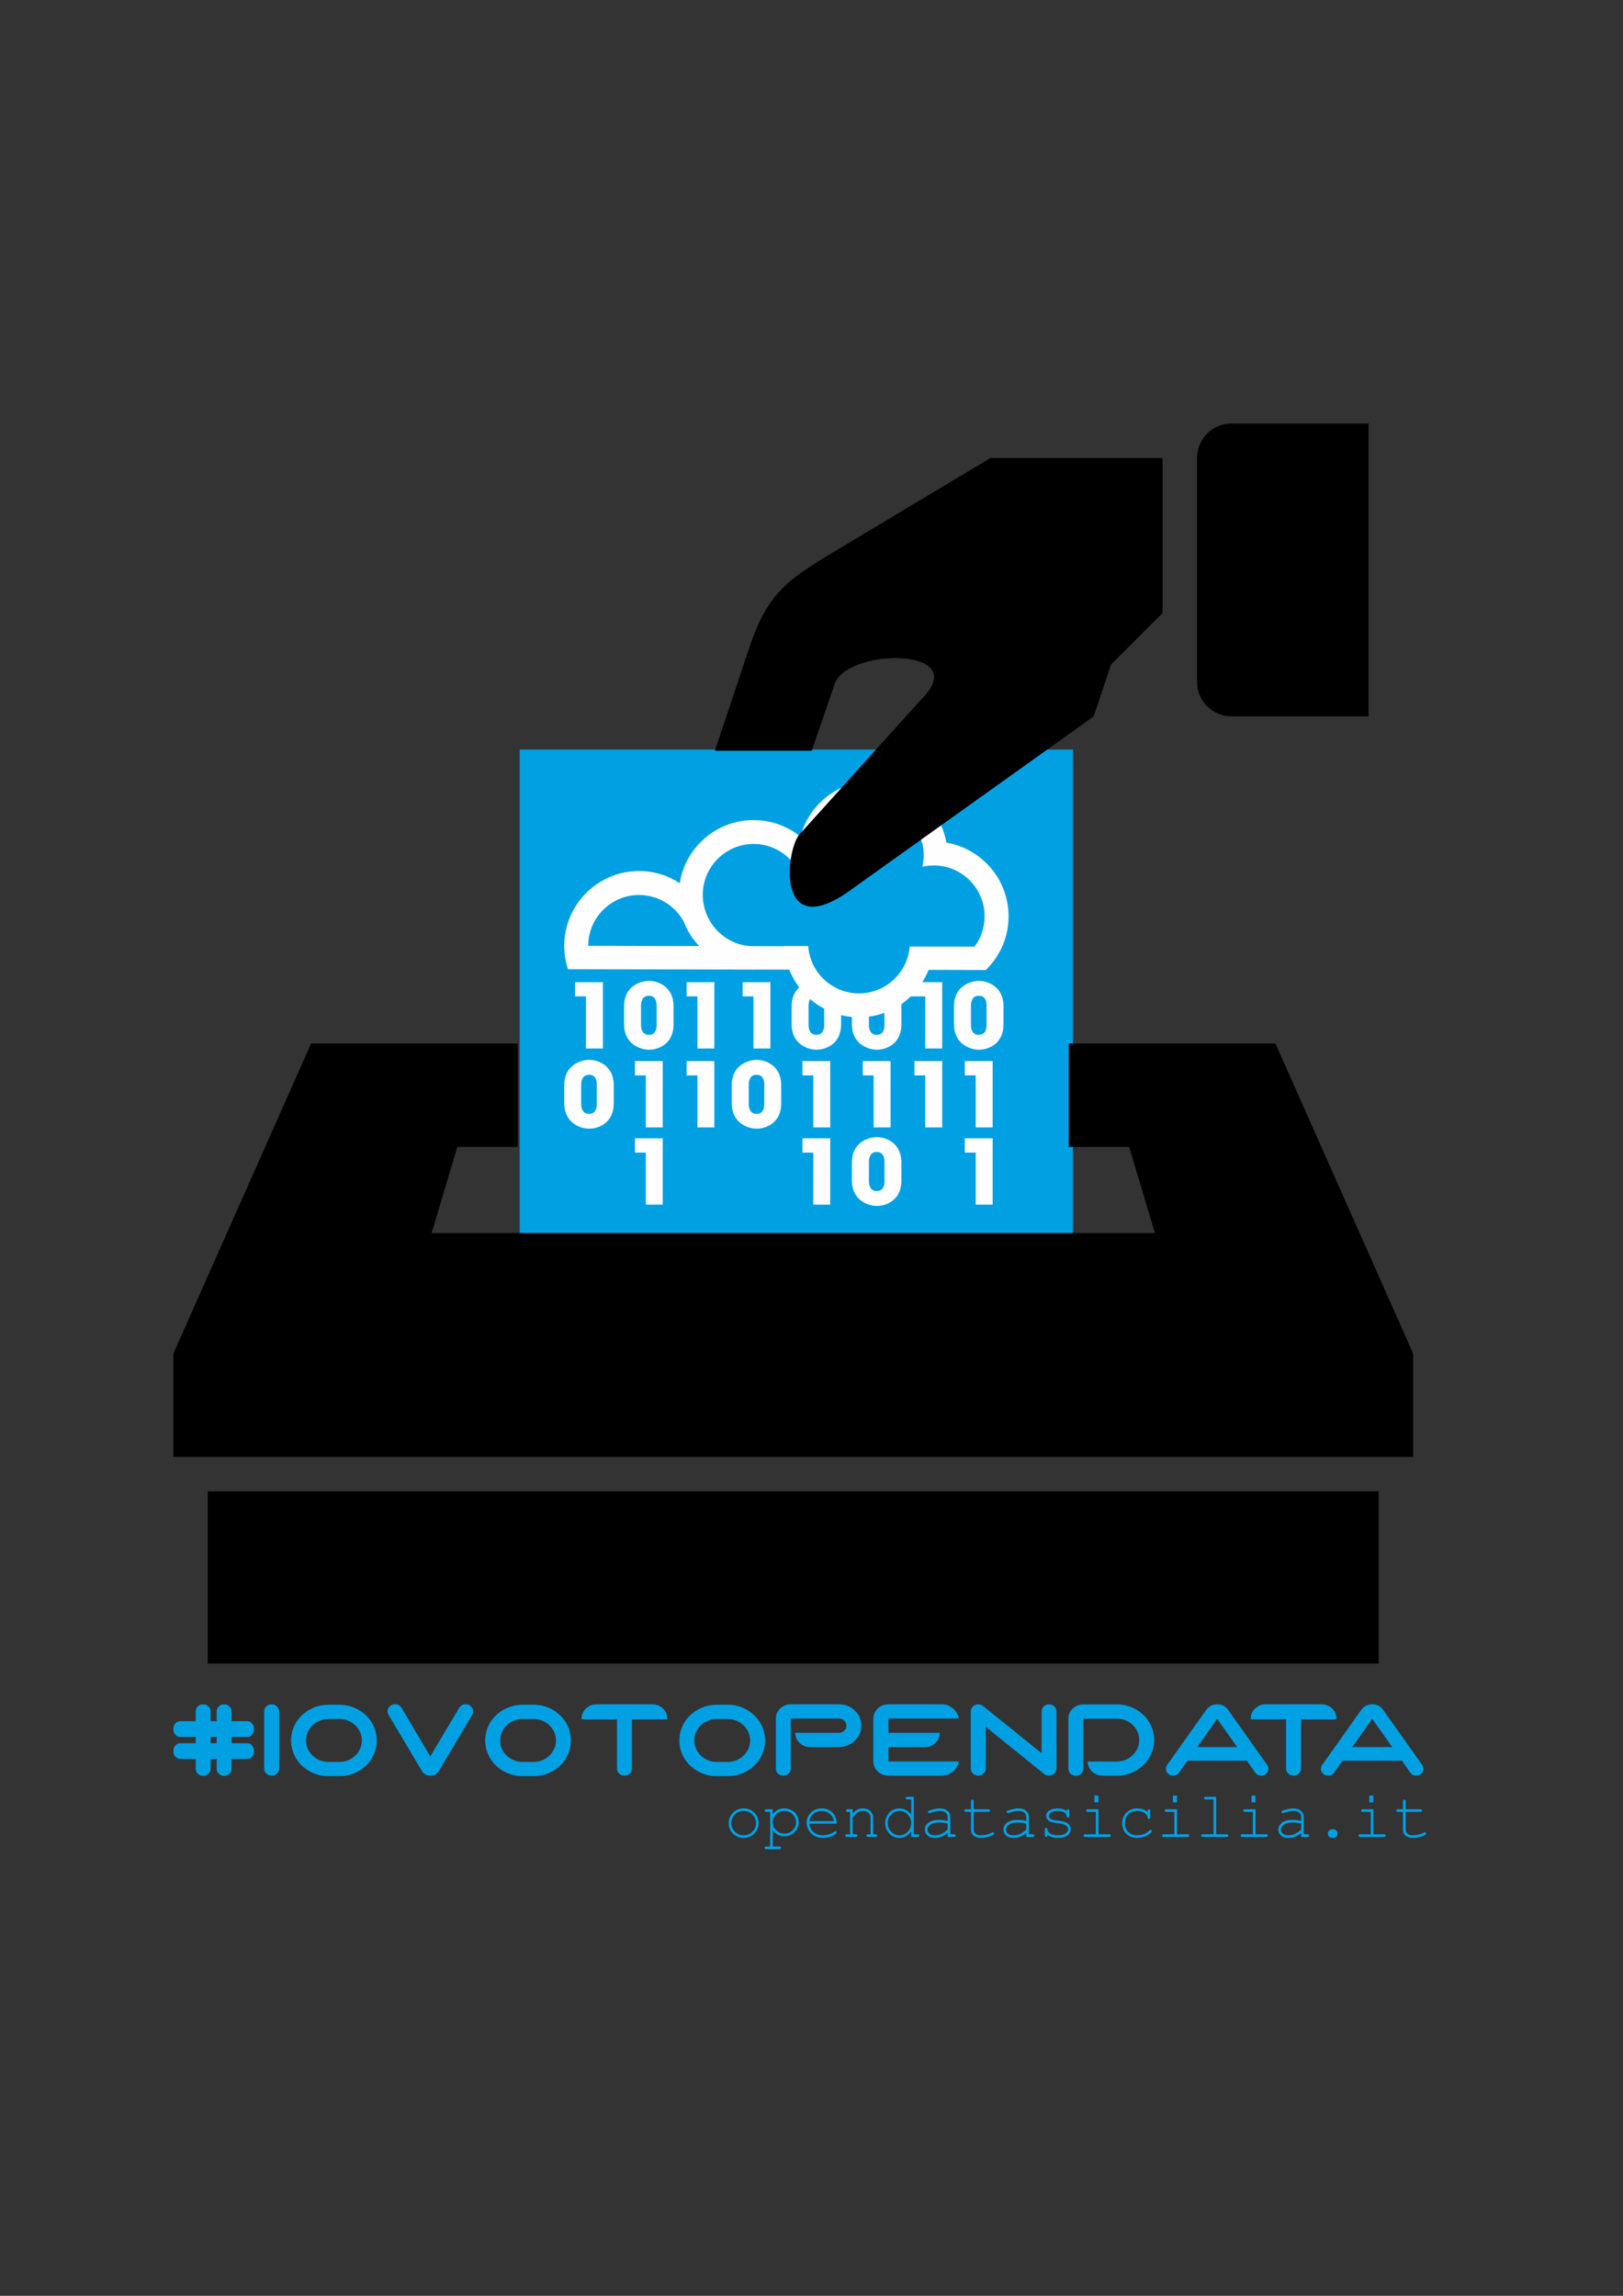 <?xml version="1.0" encoding="UTF-8"?>
<!DOCTYPE svg PUBLIC "-//W3C//DTD SVG 1.1//EN" "http://www.w3.org/Graphics/SVG/1.1/DTD/svg11.dtd">
<!-- Creator: CorelDRAW X7 -->
<svg xmlns="http://www.w3.org/2000/svg" xml:space="preserve" width="210mm" height="297mm" version="1.1" style="shape-rendering:geometricPrecision; text-rendering:geometricPrecision; image-rendering:optimizeQuality; fill-rule:evenodd; clip-rule:evenodd"
viewBox="0 0 21000 29700"
 xmlns:xlink="http://www.w3.org/1999/xlink"
 sodipodi:linespacing="125%"
 sodipodi:role="line"
 xmlns:dc="http://purl.org/dc/elements/1.1/"
 xmlns:cc="http://creativecommons.org/ns#"
 xmlns:rdf="http://www.w3.org/1999/02/22-rdf-syntax-ns#"
 xmlns:svg="http://www.w3.org/2000/svg"
 xmlns:sodipodi="http://sodipodi.sourceforge.net/DTD/sodipodi-0.dtd"
 xmlns:inkscape="http://www.inkscape.org/namespaces/inkscape"
 enable-background="new 0 0 100 100"
 inkscape:version="0.48.4 r9939"
 sodipodi:docname="opendata.svg">
 <rect x="0" y="0" width="21000" height="29700" fill="#333333" stroke="none"/>
 <defs>
  <style type="text/css">
   <![CDATA[
    .str0 {stroke:#00A0E3;stroke-width:20}
    .fil1 {fill:#FEFEFE}
    .fil0 {fill:#00A0E3}
    .fil2 {fill:black}
    .fil3 {fill:#00A0E3;fill-rule:nonzero}
   ]]>
  </style>
 </defs>
 <g id="Layer_x0020_1">
  <polygon class="fil0 str0" points="6734,9707 13873,9707 13873,15951 6734,15951 "/>
  <g id="g3">
   <polygon id="polygon5" class="fil1" points="7801,13564 7801,12706 7441,12706 7441,12890 7582,12890 7582,13564 "/>
   <polygon id="polygon7" class="fil1" points="8884,12890 9024,12890 9024,13564 9243,13564 9243,12706 8884,12706 "/>
   <polygon id="polygon9" class="fil1" points="8216,13912 8356,13912 8356,14585 8575,14585 8575,13727 8216,13727 "/>
   <polygon id="polygon11" class="fil1" points="8216,14911 8356,14911 8356,15584 8575,15584 8575,14726 8216,14726 "/>
   <polygon id="polygon13" class="fil1" points="8884,13912 9024,13912 9024,14585 9243,14585 9243,13727 8884,13727 "/>
   <path id="path15" class="fil1" d="M8530 12717c-41,-17 -87,-28 -131,-28 -44,0 -88,10 -130,26 -130,52 -194,162 -194,300l0 239c0,137 65,246 193,299 42,18 86,27 131,27 49,0 97,-11 141,-32 121,-55 175,-165 175,-294l0 -239c0,-134 -60,-243 -185,-298zm-34 543c0,67 -22,127 -101,127 -75,0 -101,-61 -101,-127l0 -251c0,-65 26,-127 101,-127 79,0 101,60 101,127l0 251z" inkscape:connector-curvature="0"/>
   <polygon id="polygon17" class="fil1" points="12484,13912 12625,13912 12625,14585 12844,14585 12844,13727 12484,13727 "/>
   <polygon id="polygon19" class="fil1" points="12484,14911 12625,14911 12625,15584 12844,15584 12844,14726 12484,14726 "/>
   <path id="path21" class="fil1" d="M12799 12717c-41,-17 -87,-28 -131,-28 -44,0 -89,10 -130,26 -130,52 -194,162 -194,300l0 239c0,137 65,246 193,299 41,18 85,27 131,27 48,0 97,-11 141,-32 121,-55 175,-165 175,-294l0 -239c0,-134 -60,-243 -185,-298zm-34 543c0,67 -22,127 -101,127 -75,0 -101,-61 -101,-127l0 -251c0,-65 26,-127 101,-127 79,0 101,60 101,127l0 251z" inkscape:connector-curvature="0"/>
   <polygon id="polygon23" class="fil1" points="11523,14585 11523,13727 11164,13727 11164,13912 11304,13912 11304,14585 "/>
   <polygon id="polygon25" class="fil1" points="11832,13912 11972,13912 11972,14585 12191,14585 12191,13727 11832,13727 "/>
   <path id="path27" class="fil1" d="M11478 14738c-41,-17 -87,-28 -131,-28 -44,0 -88,9 -130,26 -130,52 -194,162 -194,300l0 239c0,137 65,246 193,299 42,17 86,27 131,27 49,0 97,-11 141,-32 121,-55 175,-165 175,-294l0 -239c0,-134 -60,-243 -185,-298l0 0zm-34 543c0,67 -22,127 -101,127 -75,0 -100,-61 -100,-127l0 -251c0,-65 25,-127 100,-127 79,0 101,60 101,127l0 251z" inkscape:connector-curvature="0"/>
   <path id="path29" class="fil1" d="M7756 13739c-41,-18 -87,-28 -132,-28 -44,0 -88,9 -129,26 -130,52 -194,162 -194,300l0 239c0,136 65,245 193,299 41,17 85,26 130,26 49,0 98,-10 142,-31 120,-56 175,-166 175,-294l0 -239c0,-135 -60,-244 -185,-298l0 0zm-34 542c0,68 -22,128 -101,128 -75,0 -101,-62 -101,-128l0 -250c0,-65 26,-127 101,-127 79,0 101,60 101,127l0 250z" inkscape:connector-curvature="0"/>
   <polygon id="polygon31" class="fil1" points="9968,13564 9968,12706 9609,12706 9609,12890 9749,12890 9749,13564 "/>
   <polygon id="polygon33" class="fil1" points="10383,13912 10523,13912 10523,14585 10742,14585 10742,13727 10383,13727 "/>
   <polygon id="polygon35" class="fil1" points="10383,14911 10523,14911 10523,15584 10742,15584 10742,14726 10383,14726 "/>
   <path id="path37" class="fil1" d="M9923 13739c-41,-18 -87,-28 -131,-28 -44,0 -88,9 -130,26 -130,52 -194,162 -194,300l0 239c0,136 65,245 193,299 42,17 86,26 131,26 48,0 97,-10 141,-31 121,-56 175,-166 175,-294l0 -239c0,-135 -60,-244 -185,-298l0 0zm-34 542c0,68 -22,128 -101,128 -75,0 -100,-62 -100,-128l0 -250c0,-65 25,-127 100,-127 79,0 101,60 101,127l0 250z" inkscape:connector-curvature="0"/>
   <path id="path39" class="fil1" d="M12015 12547l66 0 674 2 25 -25c167,-174 270,-410 270,-670 0,-477 -347,-874 -802,-953 -1,0 -2,-1 -3,-1 -80,-453 -477,-798 -953,-798 -448,0 -826,306 -935,721 -166,-134 -377,-214 -606,-214 -482,0 -883,354 -956,816 -151,-99 -332,-157 -526,-157 -534,0 -968,435 -968,968 0,105 17,207 48,301l0 1 1 0 335 1 1167 2 335 1 459 1 53 0c17,1 34,1 52,1l0 -1 105 0c1,0 1,0 2,0l354 1c33,83 77,160 129,230 -65,59 -98,143 -98,241l0 239c0,137 65,246 192,299 42,18 86,27 131,27 49,0 98,-11 142,-32 120,-55 175,-165 175,-294l0 -121c45,11 92,19 140,24l0 97c0,137 65,246 193,299 42,18 86,27 131,27 49,0 97,-11 141,-32 121,-55 175,-165 175,-294l0 -264c44,-30 84,-64 122,-100l187 0 0 674 219 0 0 -858 -257 0c31,-50 59,-103 81,-159l0 0zm-2971 -308l-117 0 -1316 -3c0,0 0,0 0,0 0,-363 295,-658 658,-658 249,0 465,139 577,343 0,-2 -1,-3 -1,-5 45,121 115,231 202,323l-3 0 0 0zm1620 1021c0,67 -23,127 -101,127 -76,0 -101,-61 -101,-127l0 -251c0,-31 6,-61 20,-84 56,48 116,89 182,124l0 211 0 0zm780 0c0,67 -22,127 -101,127 -75,0 -100,-61 -100,-127l0 -108c69,-9 137,-26 201,-49l0 157zm-330 -409c-346,0 -631,-269 -656,-609 0,0 0,0 0,0 0,-1 0,-3 0,-4l-310 0c0,1 0,2 0,3l-431 -1c-347,-18 -624,-312 -624,-664 0,-362 295,-658 658,-658 363,0 658,296 658,658l310 0c0,-18 -1,-35 -2,-53 0,-5 -1,-11 -1,-16 -1,-12 -2,-25 -3,-38 -1,-5 -2,-10 -2,-14 -2,-14 -4,-28 -6,-42 -1,-2 -1,-5 -1,-7 -9,-48 -21,-96 -37,-141l-32 -196c0,-363 295,-658 658,-658 306,0 563,210 637,493 1,0 2,0 3,0 13,51 19,104 19,159 0,51 -6,101 -17,149 47,-10 97,-16 147,-16 58,0 114,7 168,21 282,75 490,332 490,637 0,147 -48,282 -130,392l-840 -1c0,1 0,1 1,2 -6,72 -22,135 -49,199 -99,238 -334,405 -608,405l0 0z" inkscape:connector-curvature="0"/>
  </g>
  <path class="fil2" d="M15934 5479c-246,0 -445,199 -445,446l0 2896c0,246 199,446 445,446l1774 0 0 -3788 -1774 0z"/>
  <polygon class="fil2" points="2688,21521 17839,21521 17839,19293 2688,19293 "/>
  <polygon class="fil2" points="16503,13500 13829,13500 13829,14837 14610,14837 14943,15951 10264,15951 10264,15951 5585,15951 5917,14837 6699,14837 6699,13500 4025,13500 2243,17511 2243,17511 2243,18848 18285,18848 18285,17511 18285,17511 "/>
  <path class="fil2" d="M15043 5925l-2228 0 -2228 1336c-407,263 -669,446 -891,1114 -112,334 -446,1337 -446,1337l1253 0 307 -891c222,-446 1773,-436 1114,223l-1573 1743c-184,183 -331,1460 681,708l3120 -2228 223 -669 668 -668 0 -2005 0 0z"/>
  <sodipodi:namedview pagecolor="#ffffff" bordercolor="#666666" borderopacity="1" objecttolerance="10" gridtolerance="10" guidetolerance="10" inkscape:pageopacity="0" inkscape:pageshadow="2" inkscape:window-width="1680" inkscape:window-height="987" id="namedview41" showgrid="false" fit-margin-top="0" fit-margin-left="0" fit-margin-right="0" fit-margin-bottom="0" inkscape:zoom="1.18" inkscape:cx="164.19686" inkscape:cy="135.09126" inkscape:window-x="-8" inkscape:window-y="-8" inkscape:window-maximized="1" inkscape:current-layer="Calque_1"/>
  <path class="fil3" d="M2629 22048c27,0 50,9 68,27 19,18 29,40 29,65l0 126 77 0 0 -126c0,-25 10,-47 29,-65 19,-18 41,-27 68,-27 27,0 50,9 69,27 19,18 28,40 28,65l0 126 203 0c24,0 45,10 62,30 17,19 25,44 25,72 0,28 -8,52 -25,72 -17,20 -38,30 -62,30l-203 0 0 81 203 0c24,0 45,10 62,30 17,20 25,44 25,72 0,28 -8,52 -25,72 -17,20 -38,30 -62,30l-203 0 0 126c0,26 -9,48 -28,66 -19,18 -42,27 -69,27 -27,0 -49,-9 -68,-27 -19,-18 -29,-40 -29,-66l0 -126 -77 0 0 126c0,26 -10,48 -29,66 -18,18 -41,27 -68,27 -27,0 -50,-9 -69,-27 -18,-18 -28,-40 -28,-66l0 -126 -201 0c-25,0 -45,-10 -63,-30 -17,-20 -25,-44 -25,-72 0,-28 8,-52 25,-72 18,-20 38,-30 63,-30l201 0 0 -81 -201 0c-25,0 -45,-10 -63,-30 -17,-20 -25,-44 -25,-72 0,-28 8,-53 25,-72 18,-20 38,-30 63,-30l201 0 0 -126c0,-25 10,-47 28,-65 19,-18 42,-27 69,-27zm97 503l77 0 0 -81 -77 0 0 81zm789 -503c27,0 50,9 68,27 19,18 29,40 29,65l0 739c0,26 -10,48 -29,65 -18,18 -41,27 -68,27 -27,0 -50,-9 -69,-27 -19,-17 -28,-39 -28,-65l0 -739c0,-25 9,-47 28,-65 19,-18 42,-27 69,-27zm733 6l145 0c45,0 87,5 128,16 41,11 80,27 115,47 36,20 69,44 98,72 30,28 55,59 76,93 21,35 37,71 48,111 11,39 17,80 17,123 0,42 -6,83 -17,122 -11,40 -27,76 -48,111 -21,34 -46,65 -76,93 -29,28 -62,52 -98,72 -35,20 -74,36 -115,47 -41,11 -83,16 -128,16l-145 0c-44,0 -87,-5 -128,-16 -41,-11 -80,-27 -115,-47 -36,-20 -69,-44 -98,-72 -29,-28 -55,-59 -76,-93 -20,-35 -36,-71 -48,-111 -11,-39 -17,-80 -17,-122 0,-43 6,-84 17,-123 12,-40 28,-76 48,-111 21,-34 47,-65 76,-93 29,-28 62,-52 98,-72 35,-20 74,-36 115,-47 41,-11 84,-16 128,-16zm-288 461c0,39 7,74 22,108 15,34 36,63 62,88 26,25 57,45 92,60 35,14 72,22 112,22l145 0c40,0 77,-8 112,-22 36,-15 66,-35 92,-60 26,-25 47,-54 62,-88 15,-34 23,-69 23,-108 0,-38 -8,-73 -23,-107 -15,-34 -36,-63 -62,-88 -26,-25 -56,-45 -92,-59 -35,-15 -72,-23 -112,-23l-145 0c-40,0 -77,8 -112,23 -35,14 -66,34 -92,59 -26,25 -47,54 -62,88 -15,34 -22,69 -22,107zm1151 -468c37,0 66,15 85,47l372 627 374 -628c18,-31 47,-46 84,-46 26,0 49,9 68,27 20,18 29,39 29,65 0,19 -5,36 -17,52l-426 717c-1,1 -1,1 -2,2l0 0c-24,41 -61,61 -110,61 -49,0 -85,-20 -110,-61l-1 0 0 -2 -429 -723c-9,-14 -14,-29 -14,-46 0,-26 9,-47 28,-65 19,-18 42,-27 69,-27zm1649 7l145 0c45,0 87,5 128,16 41,11 80,27 116,47 35,20 68,44 97,72 30,28 55,59 76,93 21,35 37,71 48,111 12,39 17,80 17,123 0,42 -5,83 -17,122 -11,40 -27,76 -48,111 -21,34 -46,65 -76,93 -29,28 -62,52 -97,72 -36,20 -75,36 -116,47 -41,11 -83,16 -128,16l-145 0c-44,0 -87,-5 -128,-16 -41,-11 -79,-27 -115,-47 -36,-20 -68,-44 -98,-72 -29,-28 -54,-59 -75,-93 -21,-35 -37,-71 -49,-111 -11,-39 -17,-80 -17,-122 0,-43 6,-84 17,-123 12,-40 28,-76 49,-111 21,-34 46,-65 75,-93 30,-28 62,-52 98,-72 36,-20 74,-36 115,-47 41,-11 84,-16 128,-16zm-288 461c0,39 7,74 22,108 15,34 36,63 62,88 26,25 57,45 92,60 35,14 72,22 112,22l145 0c40,0 78,-8 113,-22 35,-15 65,-35 91,-60 26,-25 47,-54 62,-88 15,-34 23,-69 23,-108 0,-38 -8,-73 -23,-107 -15,-34 -36,-63 -62,-88 -26,-25 -56,-45 -91,-59 -35,-15 -73,-23 -113,-23l-145 0c-40,0 -77,8 -112,23 -35,14 -66,34 -92,59 -26,25 -47,54 -62,88 -15,34 -22,69 -22,107zm1705 -273l0 637c0,26 -10,48 -28,66 -19,18 -42,26 -69,26 -27,0 -49,-8 -68,-26 -19,-18 -29,-40 -29,-66l0 -637 -457 0 0 -9c0,-51 19,-94 56,-131 38,-36 84,-54 137,-54l723 0c53,0 98,18 136,54 38,37 57,80 57,131l0 9 -458 0zm1095 -188l145 0c45,0 88,5 129,16 41,11 79,27 115,47 35,20 68,44 97,72 30,28 55,59 76,93 21,35 37,71 48,111 12,39 18,80 18,123 0,42 -6,83 -18,122 -11,40 -27,76 -48,111 -21,34 -46,65 -76,93 -29,28 -62,52 -97,72 -36,20 -74,36 -115,47 -41,11 -84,16 -129,16l-145 0c-44,0 -87,-5 -128,-16 -41,-11 -79,-27 -115,-47 -36,-20 -68,-44 -98,-72 -29,-28 -54,-59 -75,-93 -21,-35 -37,-71 -49,-111 -11,-39 -17,-80 -17,-122 0,-43 6,-84 17,-123 12,-40 28,-76 49,-111 21,-34 46,-65 75,-93 30,-28 62,-52 98,-72 36,-20 74,-36 115,-47 41,-11 84,-16 128,-16zm-288 461c0,39 7,74 23,108 15,34 35,63 61,88 27,25 57,45 92,60 35,14 73,22 113,22l144 0c40,0 78,-8 113,-22 35,-15 65,-35 91,-60 26,-25 47,-54 62,-88 15,-34 23,-69 23,-108 0,-38 -8,-73 -23,-107 -15,-34 -36,-63 -62,-88 -26,-25 -56,-45 -91,-59 -35,-15 -73,-23 -113,-23l-144 0c-40,0 -78,8 -113,23 -35,14 -65,34 -92,59 -26,25 -46,54 -61,88 -16,34 -23,69 -23,107zm1306 -98l567 0c26,0 49,-9 67,-27 18,-18 28,-39 28,-65 0,-24 -10,-46 -28,-65 -18,-18 -41,-28 -67,-28l-625 0 0 647c0,26 -9,48 -28,65 -19,18 -41,27 -68,27 -27,0 -50,-9 -69,-27 -19,-17 -28,-39 -28,-65l0 -647c0,-50 19,-94 56,-130 38,-36 84,-54 137,-54l625 0c80,0 147,27 204,81 56,53 84,118 84,194 0,76 -28,141 -84,195 -57,54 -124,82 -204,84l-373 0c-54,0 -99,-18 -137,-54 -38,-36 -57,-80 -57,-131zm1206 -369l684 0c57,0 107,17 150,53 43,35 68,79 77,131l-911 0 0 185 664 0c0,51 -19,95 -57,131 -37,36 -83,54 -136,54l-471 0 0 185 911 0c-9,52 -34,96 -77,131 -43,36 -93,53 -150,53l-684 0c-54,0 -100,-18 -138,-54 -38,-35 -57,-79 -58,-130l0 -555c1,-50 20,-94 58,-130 38,-36 84,-54 138,-54zm1162 0c23,0 43,7 61,21l758 611 0 -540c0,-25 9,-47 28,-65 18,-18 41,-27 68,-27 27,0 49,9 69,27 19,18 28,40 28,65l0 739c0,26 -9,48 -28,65 -20,18 -42,27 -69,27 -23,0 -44,-7 -62,-21l-756 -611 0 540c0,26 -10,48 -28,65 -19,18 -42,27 -69,27 -27,0 -50,-9 -69,-27 -18,-17 -28,-39 -28,-65l0 -739c0,-25 10,-47 28,-65 19,-18 42,-27 69,-27zm1794 923l-184 0c-53,0 -99,-17 -137,-53 -38,-36 -57,-80 -57,-130l378 0 0 183zm0 -737l-435 0 0 646c0,26 -9,48 -28,66 -19,18 -42,27 -69,27 -26,0 -49,-9 -68,-27 -19,-18 -28,-40 -28,-66l0 -646c0,-51 18,-94 56,-131 38,-36 84,-54 137,-54l435 0 0 185zm288 277c0,-38 -7,-74 -22,-108 -15,-33 -36,-63 -62,-88 -26,-25 -57,-45 -92,-60 -35,-14 -73,-21 -112,-21l0 -185c44,0 87,5 128,16 41,11 79,27 115,47 35,19 68,43 98,71 29,28 54,59 75,94 21,34 37,70 49,110 11,39 17,80 17,122 0,42 -6,83 -17,123 -12,39 -28,76 -49,110 -21,34 -46,66 -75,94 -30,28 -63,52 -98,72 -36,20 -74,36 -115,47 -41,11 -84,16 -128,16l0 -183c39,0 77,-8 112,-22 35,-15 66,-35 92,-60 26,-25 47,-54 62,-88 15,-33 22,-69 22,-107zm1656 321c11,16 16,32 16,51 0,24 -9,45 -27,62 -18,18 -40,26 -65,26 -34,0 -61,-13 -79,-40l-107 -153 -769 0 -109 153c-18,27 -44,40 -77,40 -26,0 -48,-8 -66,-26 -18,-17 -27,-38 -27,-62 0,-19 5,-35 16,-51l506 -713c34,-47 81,-71 142,-71 60,0 107,24 141,72l505 712zm-647 -596l-258 365 517 0 -259 -365zm1085 6l0 637c0,26 -9,48 -28,66 -19,18 -42,26 -69,26 -26,0 -49,-8 -68,-26 -19,-18 -28,-40 -28,-66l0 -637 -458 0 0 -9c0,-51 19,-94 57,-131 38,-36 83,-54 137,-54l722 0c53,0 99,18 137,54 38,37 57,80 57,131l0 9 -459 0zm1567 590c12,16 17,32 17,51 0,24 -9,45 -27,62 -19,18 -40,26 -66,26 -34,0 -60,-13 -78,-40l-107 -153 -769 0 -109 153c-18,27 -44,40 -77,40 -26,0 -48,-8 -66,-26 -19,-17 -28,-38 -28,-62 0,-19 6,-35 17,-51l506 -713c34,-47 81,-71 142,-71 60,0 107,24 141,72l504 712zm-646 -596l-258 365 517 0 -259 -365z"/>
  <path class="fil3" d="M9816 23585c0,53 -19,99 -56,136 -38,37 -84,56 -138,56 -54,0 -100,-19 -137,-56 -38,-38 -57,-83 -57,-136 0,-52 19,-97 57,-135 37,-38 83,-56 137,-56 54,0 100,18 138,56 37,37 56,82 56,135zm-34 0c0,-43 -16,-80 -47,-111 -31,-30 -69,-46 -113,-46 -44,0 -82,16 -113,46 -31,31 -47,68 -47,111 0,43 16,80 47,111 31,31 69,46 113,46 44,0 82,-15 113,-46 31,-30 47,-67 47,-111zm217 -180l0 64c21,-25 43,-44 67,-57 23,-12 51,-18 84,-18 34,0 65,8 94,24 29,15 51,38 67,66 16,29 24,59 24,90 0,50 -18,93 -54,128 -35,35 -79,53 -131,53 -62,0 -112,-25 -151,-75l0 208 83 0c9,0 15,2 19,5 3,3 5,7 5,12 0,5 -2,9 -5,13 -4,3 -10,5 -19,5l-164 0c-8,0 -14,-2 -18,-5 -4,-3 -6,-7 -6,-13 0,-5 2,-9 6,-12 4,-3 10,-5 18,-5l47 0 0 -448 -47 0c-8,0 -14,-1 -18,-5 -4,-3 -6,-7 -6,-12 0,-5 2,-9 6,-13 4,-3 10,-5 18,-5l81 0zm301 169c0,-40 -15,-74 -44,-103 -29,-28 -64,-43 -106,-43 -42,0 -78,15 -107,43 -29,29 -44,63 -44,103 0,40 15,75 44,103 29,29 65,43 107,43 42,0 77,-14 106,-43 29,-28 44,-63 44,-103zm526 19l-354 0c6,45 25,81 56,108 32,28 71,41 117,41 26,0 53,-4 82,-13 28,-8 51,-19 69,-34 5,-4 10,-6 13,-6 5,0 9,2 12,5 3,4 5,8 5,13 0,4 -2,9 -7,13 -13,14 -36,27 -70,39 -34,12 -68,18 -104,18 -59,0 -109,-19 -148,-58 -40,-39 -60,-86 -60,-142 0,-50 19,-93 56,-129 38,-36 84,-54 139,-54 56,0 103,18 140,55 36,37 54,85 54,144zm-35 -34c-7,-39 -25,-70 -54,-94 -30,-25 -65,-37 -105,-37 -41,0 -76,12 -105,36 -30,24 -48,55 -55,95l319 0zm242 -154l0 54c25,-25 47,-42 66,-51 20,-10 42,-14 66,-14 27,0 51,5 73,16 15,9 29,23 42,42 12,19 18,38 18,58l0 219 29 0c9,0 15,1 18,5 4,3 6,7 6,12 0,5 -2,9 -6,13 -3,3 -9,5 -18,5l-92 0c-9,0 -15,-2 -18,-5 -4,-4 -6,-8 -6,-13 0,-5 2,-9 6,-12 3,-4 9,-5 18,-5l29 0 0 -213c0,-25 -9,-45 -27,-62 -18,-17 -42,-26 -72,-26 -23,0 -43,5 -60,14 -16,9 -40,32 -72,69l0 218 39 0c8,0 14,1 18,5 3,3 5,7 5,12 0,5 -2,9 -5,13 -4,3 -10,5 -18,5l-111 0c-9,0 -15,-2 -19,-5 -3,-4 -5,-8 -5,-13 0,-5 2,-9 5,-12 4,-4 10,-5 19,-5l38 0 0 -289 -29 0c-8,0 -15,-1 -18,-5 -4,-3 -6,-7 -6,-12 0,-5 2,-9 6,-13 3,-3 10,-5 18,-5l63 0zm791 -160l0 484 47 0c9,0 15,1 18,5 4,3 6,7 6,12 0,5 -2,9 -6,13 -3,3 -9,5 -18,5l-81 0 0 -70c-41,56 -92,83 -154,83 -31,0 -61,-8 -90,-25 -29,-17 -52,-40 -68,-71 -17,-31 -25,-63 -25,-96 0,-33 8,-64 25,-95 16,-31 39,-55 68,-71 29,-17 59,-25 91,-25 60,0 111,27 153,82l0 -197 -47 0c-8,0 -15,-1 -18,-5 -4,-3 -6,-7 -6,-12 0,-5 2,-9 6,-13 3,-3 10,-4 18,-4l81 0zm-34 340c0,-44 -15,-81 -45,-111 -30,-31 -65,-46 -106,-46 -42,0 -77,15 -107,46 -30,30 -45,67 -45,111 0,44 15,81 45,112 30,30 65,45 107,45 41,0 76,-15 106,-45 30,-31 45,-68 45,-112zm472 179l0 -51c-50,43 -104,64 -162,64 -42,0 -74,-10 -98,-32 -24,-21 -35,-46 -35,-77 0,-34 15,-63 46,-88 31,-25 77,-37 136,-37 16,0 33,1 52,3 19,2 39,5 61,9l0 -56c0,-19 -9,-36 -26,-50 -18,-14 -45,-21 -80,-21 -27,0 -65,8 -114,24 -9,3 -15,4 -18,4 -4,0 -8,-1 -11,-5 -3,-3 -5,-7 -5,-12 0,-5 2,-8 4,-11 4,-4 20,-10 47,-17 43,-12 76,-17 98,-17 44,0 78,10 103,32 25,22 37,46 37,73l0 230 47 0c8,0 14,1 18,5 3,3 5,7 5,12 0,5 -2,9 -5,13 -4,3 -10,5 -18,5l-82 0zm0 -173c-16,-5 -33,-8 -52,-10 -18,-3 -37,-4 -57,-4 -51,0 -91,11 -119,33 -22,16 -33,36 -33,58 0,21 9,39 25,53 17,14 41,21 72,21 30,0 58,-6 84,-18 26,-12 53,-31 80,-57l0 -76zm337 -186l187 0c9,0 15,2 19,5 3,3 5,8 5,13 0,5 -2,9 -5,12 -4,3 -10,5 -19,5l-187 0 0 232c0,20 8,37 24,50 16,14 39,20 71,20 23,0 48,-3 76,-10 27,-7 48,-15 63,-24 6,-3 10,-5 14,-5 4,0 8,1 12,5 3,3 5,7 5,12 0,4 -2,8 -6,12 -9,9 -30,19 -64,29 -34,11 -66,16 -98,16 -40,0 -72,-9 -96,-28 -24,-19 -36,-45 -36,-77l0 -232 -64 0c-9,0 -14,-2 -18,-5 -4,-3 -5,-7 -5,-12 0,-5 1,-9 5,-13 4,-3 9,-5 18,-5l64 0 0 -102c0,-9 2,-15 5,-18 3,-4 7,-6 12,-6 5,0 9,2 13,6 3,3 5,9 5,18l0 102zm680 359l0 -51c-51,43 -105,64 -163,64 -41,0 -74,-10 -98,-32 -23,-21 -35,-46 -35,-77 0,-34 16,-63 46,-88 32,-25 77,-37 136,-37 16,0 34,1 53,3 18,2 39,5 61,9l0 -56c0,-19 -9,-36 -27,-50 -18,-14 -44,-21 -80,-21 -27,0 -65,8 -114,24 -9,3 -15,4 -17,4 -5,0 -9,-1 -12,-5 -3,-3 -4,-7 -4,-12 0,-5 1,-8 4,-11 4,-4 19,-10 47,-17 43,-12 75,-17 97,-17 44,0 79,10 103,32 25,22 37,46 37,73l0 230 47 0c8,0 15,1 18,5 4,3 6,7 6,12 0,5 -2,9 -6,13 -3,3 -10,5 -18,5l-81 0zm0 -173c-17,-5 -34,-8 -52,-10 -19,-3 -38,-4 -58,-4 -51,0 -90,11 -119,33 -21,16 -32,36 -32,58 0,21 8,39 24,53 17,14 41,21 73,21 30,0 58,-6 84,-18 26,-12 52,-31 80,-57l0 -76zm523 -163c0,-8 2,-14 5,-17 3,-4 7,-6 12,-6 5,0 9,2 13,6 3,3 5,9 5,18l0 59c0,8 -2,14 -5,18 -4,3 -8,5 -13,5 -5,0 -8,-1 -12,-4 -3,-3 -5,-8 -5,-15 -2,-16 -10,-30 -26,-41 -22,-15 -52,-23 -89,-23 -39,0 -69,8 -91,24 -16,12 -24,25 -24,40 0,16 9,30 29,41 13,8 38,14 75,18 48,5 81,11 100,18 27,9 47,23 60,40 13,17 19,35 19,55 0,30 -14,56 -42,79 -29,23 -70,34 -125,34 -55,0 -100,-14 -135,-42 0,10 -1,16 -2,19 -1,2 -3,5 -5,7 -3,2 -6,3 -10,3 -5,0 -9,-2 -13,-6 -3,-3 -5,-9 -5,-18l0 -71c0,-8 2,-14 5,-18 3,-3 7,-5 13,-5 4,0 9,2 12,5 3,3 5,8 5,14 0,12 3,23 10,32 10,13 25,24 46,32 21,9 47,13 78,13 45,0 79,-8 101,-25 22,-17 33,-34 33,-53 0,-22 -12,-39 -34,-52 -22,-13 -55,-21 -98,-26 -43,-4 -74,-10 -93,-17 -18,-7 -33,-18 -43,-32 -11,-14 -16,-30 -16,-46 0,-30 14,-54 44,-71 29,-18 64,-26 104,-26 48,0 87,11 117,34zm411 -200l0 89 -52 0 0 -89 52 0zm1 177l0 324 135 0c9,0 15,1 18,5 4,3 6,7 6,12 0,5 -2,9 -6,13 -3,3 -9,5 -18,5l-306 0c-9,0 -14,-2 -18,-5 -4,-4 -5,-8 -5,-13 0,-5 1,-9 5,-12 4,-4 9,-5 18,-5l136 0 0 -289 -101 0c-8,0 -14,-2 -18,-5 -4,-3 -6,-7 -6,-12 0,-5 2,-9 6,-13 3,-3 9,-5 18,-5l136 0zm635 36l0 -12c0,-8 1,-15 5,-18 3,-4 7,-6 12,-6 5,0 9,2 12,6 4,3 5,9 5,18l0 78c0,9 -2,15 -5,18 -3,4 -7,6 -12,6 -5,0 -9,-2 -12,-5 -3,-3 -5,-8 -5,-16 -2,-19 -15,-38 -39,-55 -24,-18 -57,-27 -98,-27 -51,0 -90,16 -117,49 -27,32 -40,69 -40,110 0,45 15,82 44,112 29,29 68,44 115,43 27,0 54,-5 82,-14 28,-10 54,-26 76,-48 6,-6 11,-9 15,-9 5,0 9,2 12,5 3,3 5,7 5,12 0,12 -14,27 -42,45 -45,29 -95,44 -150,44 -56,0 -102,-18 -138,-53 -36,-36 -54,-81 -54,-136 0,-56 19,-102 55,-139 37,-37 84,-55 140,-55 53,0 98,15 134,47zm380 -213l0 89 -52 0 0 -89 52 0zm1 177l0 324 135 0c9,0 15,1 19,5 3,3 5,7 5,12 0,5 -2,9 -5,13 -4,3 -10,5 -19,5l-306 0c-8,0 -14,-2 -18,-5 -3,-4 -5,-8 -5,-13 0,-5 2,-9 5,-12 4,-4 10,-5 18,-5l136 0 0 -289 -101 0c-8,0 -14,-2 -18,-5 -4,-3 -5,-7 -5,-12 0,-5 1,-9 5,-13 4,-3 10,-5 18,-5l136 0zm506 -160l0 484 136 0c8,0 14,1 18,5 4,3 5,7 5,12 0,5 -1,9 -5,13 -4,3 -10,5 -18,5l-307 0c-8,0 -14,-2 -17,-5 -4,-4 -6,-8 -6,-13 0,-5 2,-9 6,-12 3,-4 9,-5 17,-5l137 0 0 -450 -100 0c-9,0 -15,-1 -18,-5 -4,-3 -6,-7 -6,-12 0,-5 2,-9 5,-13 4,-3 10,-4 19,-4l134 0zm509 -17l0 89 -51 0 0 -89 51 0zm1 177l0 324 136 0c8,0 14,1 18,5 3,3 5,7 5,12 0,5 -2,9 -5,13 -4,3 -10,5 -18,5l-307 0c-8,0 -14,-2 -17,-5 -4,-4 -6,-8 -6,-13 0,-5 2,-9 6,-12 3,-4 9,-5 17,-5l136 0 0 -289 -100 0c-9,0 -15,-2 -18,-5 -4,-3 -6,-7 -6,-12 0,-5 2,-9 5,-13 4,-3 10,-5 19,-5l135 0zm590 359l0 -51c-51,43 -105,64 -163,64 -42,0 -74,-10 -98,-32 -23,-21 -35,-46 -35,-77 0,-34 16,-63 46,-88 32,-25 77,-37 136,-37 16,0 34,1 53,3 18,2 39,5 61,9l0 -56c0,-19 -9,-36 -27,-50 -18,-14 -44,-21 -80,-21 -27,0 -65,8 -114,24 -9,3 -15,4 -17,4 -5,0 -9,-1 -12,-5 -3,-3 -4,-7 -4,-12 0,-5 1,-8 4,-11 4,-4 19,-10 47,-17 43,-12 75,-17 97,-17 44,0 79,10 103,32 25,22 37,46 37,73l0 230 47 0c8,0 14,1 18,5 4,3 6,7 6,12 0,5 -2,9 -6,13 -4,3 -10,5 -18,5l-81 0zm0 -173c-17,-5 -34,-8 -52,-10 -19,-3 -38,-4 -58,-4 -51,0 -90,11 -119,33 -21,16 -32,36 -32,58 0,21 8,39 24,53 17,14 41,21 73,21 30,0 58,-6 84,-18 25,-12 52,-31 80,-57l0 -76zm400 73l15 0c16,0 29,6 40,17 11,11 16,24 16,39 0,16 -5,29 -16,40 -12,11 -25,16 -40,16l-15 0c-15,0 -28,-5 -39,-16 -11,-11 -17,-24 -17,-39 0,-16 6,-30 17,-40 11,-11 24,-17 39,-17zm534 -436l0 89 -52 0 0 -89 52 0zm1 177l0 324 135 0c9,0 15,1 18,5 4,3 6,7 6,12 0,5 -2,9 -6,13 -3,3 -9,5 -18,5l-306 0c-9,0 -14,-2 -18,-5 -4,-4 -5,-8 -5,-13 0,-5 1,-9 5,-12 4,-4 9,-5 18,-5l136 0 0 -289 -101 0c-8,0 -14,-2 -18,-5 -4,-3 -6,-7 -6,-12 0,-5 2,-9 6,-13 3,-3 9,-5 18,-5l136 0zm417 0l188 0c9,0 15,2 18,5 4,3 6,8 6,13 0,5 -2,9 -6,12 -3,3 -9,5 -18,5l-188 0 0 232c0,20 8,37 24,50 16,14 40,20 71,20 24,0 49,-3 76,-10 27,-7 49,-15 64,-24 5,-3 10,-5 14,-5 4,0 8,1 11,5 3,3 5,7 5,12 0,4 -2,8 -5,12 -9,9 -30,19 -64,29 -34,11 -67,16 -98,16 -41,0 -73,-9 -97,-28 -24,-19 -36,-45 -36,-77l0 -232 -64 0c-8,0 -14,-2 -17,-5 -4,-3 -6,-7 -6,-12 0,-5 2,-9 6,-13 3,-3 9,-5 17,-5l64 0 0 -102c0,-9 2,-15 5,-18 4,-4 8,-6 13,-6 5,0 9,2 12,6 3,3 5,9 5,18l0 102z"/>
 </g>
</svg>
